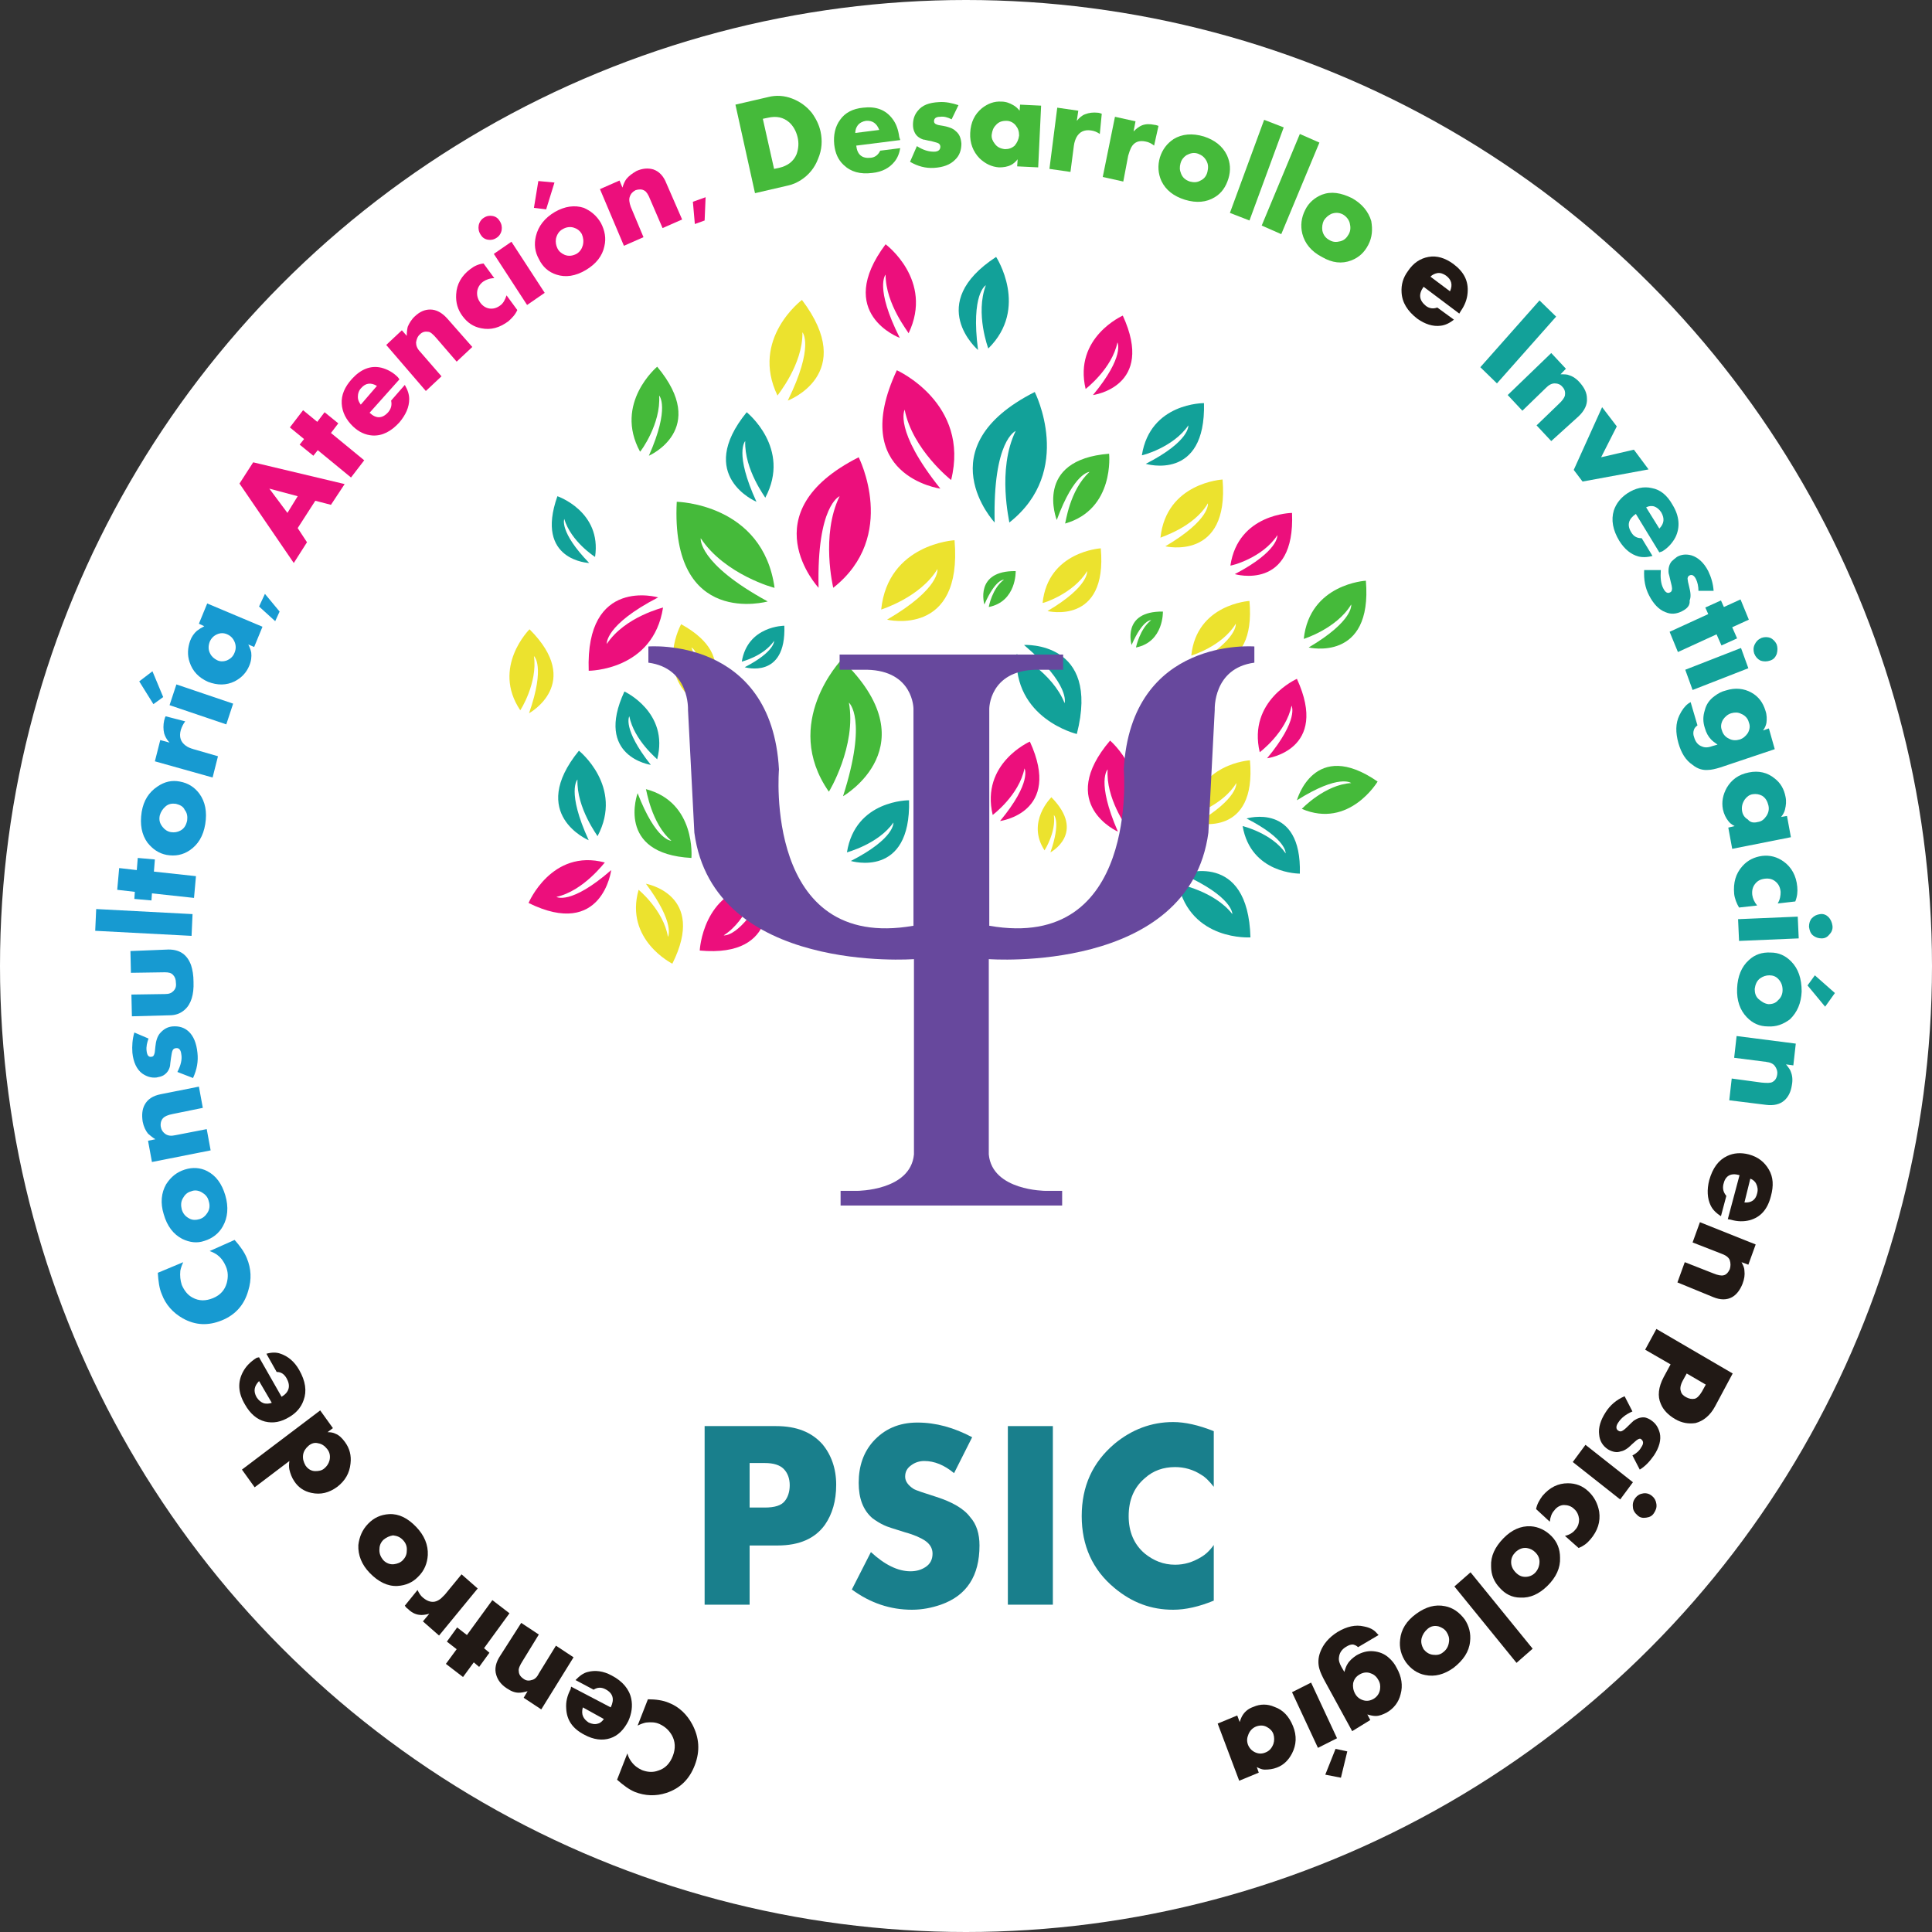 <?xml version="1.0" encoding="UTF-8" standalone="no"?>
<!-- Generator: Adobe Illustrator 23.0.3, SVG Export Plug-In . SVG Version: 6.00 Build 0)  -->

<svg
   xmlns:dc="http://purl.org/dc/elements/1.1/"
   xmlns:cc="http://creativecommons.org/ns#"
   xmlns:rdf="http://www.w3.org/1999/02/22-rdf-syntax-ns#"
   xmlns:svg="http://www.w3.org/2000/svg"
   xmlns="http://www.w3.org/2000/svg"
   xmlns:sodipodi="http://sodipodi.sourceforge.net/DTD/sodipodi-0.dtd"
   xmlns:inkscape="http://www.inkscape.org/namespaces/inkscape"
   version="1.1"
   x="0px"
   y="0px"
   viewBox="0 0 333 333"
   xml:space="preserve"
   id="svg493"
   sodipodi:docname="psic.svg"
   width="333"
   height="333"
   inkscape:version="0.92.4 (5da689c313, 2019-01-14)"><rect x="0" y="0" width="333" height="333" fill="#333333" stroke="none"/><defs
   id="defs497" /><sodipodi:namedview
   pagecolor="#ffffff"
   bordercolor="#666666"
   borderopacity="1"
   objecttolerance="10"
   gridtolerance="10"
   guidetolerance="10"
   inkscape:pageopacity="0"
   inkscape:pageshadow="2"
   inkscape:window-width="1920"
   inkscape:window-height="1017"
   id="namedview495"
   showgrid="false"
   fit-margin-top="0"
   fit-margin-left="0"
   fit-margin-right="0"
   fit-margin-bottom="0"
   inkscape:zoom="1.5424837"
   inkscape:cx="278.78093"
   inkscape:cy="142.65444"
   inkscape:window-x="-8"
   inkscape:window-y="-8"
   inkscape:window-maximized="1"
   inkscape:current-layer="svg493" />
<style
   type="text/css"
   id="style2">
	.st0{fill:#211915;}
	.st1{fill:#179AD1;}
	.st2{fill:#EC0F7C;}
	.st3{fill:#45BA3A;}
	.st4{fill:#12A199;}
	.st5{fill:#197F8C;}
	.st6{fill:url(#SVGID_1_);}
	.st7{fill:#ECE22E;}
	.st8{fill:#67489D;}
</style>
<circle
   id="path135"
   cx="166.5"
   cy="166.5"
   style="stroke-width:0.98;fill:#ffffff"
   r="166.5" /><g
   id="Capa_1"
   transform="matrix(0.843,0,0,0.872,-167.194,-107.794)">
	<g
   id="g134">
		<path
   class="st0"
   d="m 330.8,459.5 c 1.6,0 3.1,0.2 4.3,0.7 2.1,0.8 3.7,2.3 4.8,4.3 1.4,2.6 1.6,5.2 0.5,8 -1.1,2.8 -3,4.6 -5.8,5.5 -2.2,0.7 -4.4,0.6 -6.5,-0.2 -1.2,-0.5 -2.3,-1.3 -3.6,-2.4 l 2.1,-5.2 c 0.2,0.7 0.5,1.2 0.8,1.6 0.6,0.8 1.3,1.3 2.2,1.7 1.1,0.4 2.2,0.5 3.3,0.1 1.4,-0.4 2.4,-1.4 3,-2.9 0.6,-1.5 0.5,-2.9 -0.2,-4.1 -0.6,-1 -1.4,-1.7 -2.5,-2.2 -0.9,-0.4 -1.8,-0.4 -2.8,-0.3 -0.5,0.1 -1.1,0.3 -1.7,0.6 z"
   id="path4"
   inkscape:connector-curvature="0"
   style="fill:#211915" />
		<path
   class="st0"
   d="m 315.1,457 8.1,4.1 c 0.8,-1.6 0.5,-2.8 -1.1,-3.6 -0.8,-0.4 -1.6,-0.4 -2.4,0.1 l -3.7,-1.9 c 0.8,-0.8 1.6,-1.4 2.5,-1.6 1.5,-0.4 3.2,-0.2 4.9,0.7 2.2,1.1 3.6,2.7 4,4.6 0.3,1.4 0.1,2.9 -0.6,4.4 -0.9,1.7 -2.1,2.9 -3.7,3.4 -1.6,0.5 -3.4,0.3 -5.3,-0.7 -2.4,-1.2 -3.6,-2.9 -3.7,-5.2 -0.1,-1.3 0.2,-2.5 0.9,-3.8 z m 2.4,4.1 c -0.4,1.4 0.1,2.3 1.2,3 0.7,0.3 1.3,0.4 1.9,0.2 0.5,-0.1 0.9,-0.5 1.2,-0.9 z"
   id="path6"
   inkscape:connector-curvature="0"
   style="fill:#211915" />
		<path
   class="st0"
   d="m 304.9,444.4 3.6,2.3 -3.3,5.2 c -0.6,0.9 -0.9,1.6 -0.8,2 0,0.6 0.3,1.1 0.9,1.5 0.5,0.4 1.1,0.5 1.7,0.3 0.6,-0.1 1.1,-0.5 1.5,-1.3 l 3.5,-5.5 3.6,2.3 -6.6,10.3 -3.6,-2.3 0.8,-1.3 c -0.7,0.2 -1.3,0.3 -1.8,0.3 -0.8,0 -1.6,-0.3 -2.5,-0.9 -1.1,-0.7 -1.8,-1.6 -2.1,-2.6 -0.4,-1.2 -0.1,-2.5 0.8,-3.8 z"
   id="path8"
   inkscape:connector-curvature="0"
   style="fill:#211915" />
		<path
   class="st0"
   d="m 291.8,445.3 2,1.5 5.2,-6.9 3.5,2.6 -5.2,6.9 1.1,0.9 -2.1,2.8 -1.1,-0.9 -2.2,2.9 -3.5,-2.6 2.2,-2.9 -2,-1.5 z"
   id="path10"
   inkscape:connector-curvature="0"
   style="fill:#211915" />
		<path
   class="st0"
   d="m 283.7,437.9 c 0.3,0.6 0.6,1.1 1.1,1.5 1.1,0.9 2.2,1.1 3.2,0.5 0.4,-0.2 0.8,-0.6 1.3,-1.1 l 3.4,-4 3.3,2.8 -7.9,9.3 -3.3,-2.8 1.3,-1.5 c -0.8,0.2 -1.5,0.3 -2.1,0.2 -0.8,-0.1 -1.6,-0.5 -2.3,-1.2 -0.2,-0.1 -0.4,-0.3 -0.6,-0.6 z"
   id="path12"
   inkscape:connector-curvature="0"
   style="fill:#211915" />
		<path
   class="st0"
   d="m 273.6,424.8 c 1.2,-1.2 2.6,-1.8 4.3,-1.9 2,-0.1 3.8,0.8 5.5,2.5 1.7,1.7 2.5,3.6 2.4,5.6 -0.1,1.6 -0.7,3.1 -2,4.3 -1.1,1.1 -2.5,1.7 -4.2,1.8 -2,0.1 -3.9,-0.8 -5.7,-2.6 -1.6,-1.6 -2.4,-3.5 -2.3,-5.5 0.2,-1.6 0.8,-3 2,-4.2 z m 3.1,3.2 c -0.6,0.6 -0.8,1.2 -0.8,2 0,0.8 0.3,1.4 0.8,2 0.6,0.6 1.4,0.9 2.2,0.8 0.7,-0.1 1.3,-0.3 1.8,-0.8 0.5,-0.5 0.8,-1.1 0.8,-1.8 0.1,-0.9 -0.2,-1.6 -0.8,-2.2 -0.6,-0.6 -1.2,-0.8 -2,-0.9 -0.7,0.1 -1.4,0.4 -2,0.9 z"
   id="path14"
   inkscape:connector-curvature="0"
   style="fill:#211915" />
		<path
   class="st0"
   d="m 263.8,402.4 2.6,3.5 -1.1,0.8 c 0.7,0 1.2,0.1 1.6,0.3 0.8,0.3 1.4,0.9 2,1.7 0.9,1.2 1.3,2.6 1.1,4.2 -0.2,1.9 -1.1,3.4 -2.7,4.6 -1.7,1.2 -3.4,1.6 -5.3,1.2 -1.5,-0.3 -2.7,-1.1 -3.5,-2.3 -0.5,-0.7 -0.8,-1.5 -1,-2.3 -0.1,-0.5 -0.1,-1 0,-1.7 l -7.1,5.2 -2.6,-3.5 z m -2.4,7 c -0.6,0.5 -1,1.1 -1.1,1.8 -0.1,0.8 0.1,1.4 0.5,2.1 0.5,0.7 1.2,1.1 2,1.1 0.7,0 1.3,-0.1 1.8,-0.5 0.5,-0.4 0.9,-0.9 1.1,-1.6 0.2,-0.8 0.1,-1.6 -0.5,-2.3 -0.5,-0.6 -1.1,-1 -1.8,-1.1 -0.7,-0.2 -1.4,0 -2,0.5 z"
   id="path16"
   inkscape:connector-curvature="0"
   style="fill:#211915" />
		<path
   class="st0"
   d="m 251.3,391.9 4.6,7.8 c 1.6,-0.9 1.9,-2.2 1,-3.7 -0.5,-0.8 -1.1,-1.2 -2,-1.2 l -2.1,-3.6 c 1.1,-0.3 2.1,-0.3 2.9,0 1.5,0.5 2.8,1.5 3.8,3.2 1.3,2.2 1.6,4.2 0.9,6 -0.5,1.4 -1.5,2.5 -2.9,3.3 -1.7,1 -3.3,1.3 -5,0.9 -1.6,-0.4 -3,-1.5 -4.1,-3.4 -1.4,-2.3 -1.5,-4.4 -0.4,-6.4 0.6,-1.1 1.5,-2 2.8,-2.8 z m 0,4.7 c -1,1 -1.2,2 -0.5,3.2 0.4,0.6 0.9,1 1.5,1.2 0.5,0.1 1,0.1 1.6,-0.1 z"
   id="path18"
   inkscape:connector-curvature="0"
   style="fill:#211915" />
		<path
   class="st1"
   d="m 246.3,368.7 c 1.1,1.2 2,2.4 2.5,3.6 0.9,2.1 1,4.2 0.3,6.4 -0.8,2.8 -2.6,4.8 -5.4,5.9 -2.8,1.1 -5.4,1 -8,-0.4 -2,-1.1 -3.5,-2.7 -4.3,-4.8 -0.5,-1.1 -0.7,-2.6 -0.8,-4.2 l 5.2,-2.1 c -0.3,0.6 -0.5,1.2 -0.6,1.7 -0.1,1 0,1.9 0.3,2.8 0.5,1.1 1.2,2 2.2,2.5 1.3,0.7 2.7,0.7 4.2,0.1 1.5,-0.6 2.4,-1.6 2.8,-3 0.3,-1.1 0.3,-2.2 -0.2,-3.3 -0.4,-0.9 -0.9,-1.6 -1.7,-2.2 -0.4,-0.3 -1,-0.6 -1.6,-0.8 z"
   id="path20"
   inkscape:connector-curvature="0"
   style="fill:#179ad1" />
		<path
   class="st1"
   d="m 236.1,354.8 c 1.6,-0.5 3.2,-0.4 4.6,0.3 1.8,0.9 3,2.5 3.7,4.8 0.7,2.3 0.5,4.4 -0.5,6.1 -0.8,1.4 -2.1,2.4 -3.8,2.9 -1.5,0.5 -3,0.3 -4.5,-0.4 -1.8,-0.9 -3.1,-2.5 -3.8,-4.9 -0.7,-2.2 -0.5,-4.2 0.5,-5.9 1,-1.5 2.2,-2.4 3.8,-2.9 z m 1.3,4.3 c -0.8,0.2 -1.3,0.7 -1.7,1.4 -0.4,0.7 -0.4,1.4 -0.2,2.2 0.3,0.9 0.8,1.4 1.6,1.8 0.6,0.3 1.3,0.3 2,0.1 0.7,-0.2 1.2,-0.6 1.6,-1.2 0.5,-0.7 0.6,-1.5 0.3,-2.4 -0.2,-0.8 -0.7,-1.3 -1.4,-1.7 -0.7,-0.4 -1.5,-0.5 -2.2,-0.2 z"
   id="path22"
   inkscape:connector-curvature="0"
   style="fill:#179ad1" />
		<path
   class="st1"
   d="m 239,338.4 0.8,4.2 -6.1,1.2 c -1.1,0.2 -1.7,0.5 -2,0.8 -0.4,0.4 -0.6,1 -0.5,1.7 0.1,0.6 0.4,1.1 1,1.5 0.5,0.3 1.1,0.4 2,0.2 l 6.4,-1.2 0.8,4.2 -12,2.3 -0.8,-4.2 1.5,-0.3 c -0.7,-0.4 -1.1,-0.8 -1.5,-1.1 -0.5,-0.6 -0.9,-1.4 -1.1,-2.4 -0.2,-1.3 -0.1,-2.4 0.4,-3.3 0.6,-1.1 1.7,-1.8 3.3,-2.1 z"
   id="path24"
   inkscape:connector-curvature="0"
   style="fill:#179ad1" />
		<path
   class="st1"
   d="m 233.6,326.5 c 1.3,-0.1 2.4,0.2 3.3,1 1,0.9 1.6,2.3 1.8,4.2 0.2,1.7 -0.1,3.3 -0.9,5 l -3.2,-1.2 c 0.7,-1.3 1,-2.5 0.8,-3.5 -0.1,-0.9 -0.5,-1.3 -1.1,-1.2 -0.3,0 -0.6,0.2 -0.7,0.5 -0.1,0.2 -0.2,0.7 -0.3,1.4 -0.1,0.8 -0.2,1.3 -0.2,1.6 -0.2,0.9 -0.7,1.5 -1.4,1.9 -0.4,0.2 -0.8,0.3 -1.4,0.4 -1.1,0.1 -2,-0.2 -2.9,-0.8 -1.1,-0.8 -1.8,-2.2 -2,-4.1 -0.1,-1.3 0,-2.7 0.4,-4 l 2.9,1.2 c -0.3,0.8 -0.5,1.6 -0.4,2.4 0.1,0.9 0.4,1.3 1,1.2 0.3,0 0.5,-0.2 0.6,-0.6 0.1,-0.2 0.1,-0.6 0.2,-1.4 0.1,-1.1 0.4,-2 0.9,-2.6 0.8,-0.9 1.6,-1.3 2.6,-1.4 z"
   id="path26"
   inkscape:connector-curvature="0"
   style="fill:#179ad1" />
		<path
   class="st1"
   d="m 232.8,311.3 c 2.3,0 3.8,1 4.6,3.1 0.3,0.9 0.5,2 0.5,3.3 0.1,2.5 -0.5,4.4 -1.8,5.5 -0.8,0.7 -1.8,1.1 -3.1,1.1 l -7.7,0.2 -0.1,-4.3 6.9,-0.1 c 0.8,0 1.3,-0.2 1.7,-0.6 0.4,-0.4 0.6,-0.9 0.5,-1.6 0,-0.7 -0.2,-1.2 -0.6,-1.6 -0.4,-0.4 -0.9,-0.5 -1.7,-0.5 l -6.9,0.1 -0.1,-4.3 z"
   id="path28"
   inkscape:connector-curvature="0"
   style="fill:#179ad1" />
		<path
   class="st1"
   d="m 237.7,304.3 -0.2,4.3 -19.7,-1 0.2,-4.3 z"
   id="path30"
   inkscape:connector-curvature="0"
   style="fill:#179ad1" />
		<path
   class="st1"
   d="m 230,293.5 -0.2,2.4 8.6,0.9 -0.4,4.3 -8.6,-0.9 -0.1,1.4 -3.5,-0.3 0.1,-1.4 -3.6,-0.4 0.4,-4.3 3.6,0.4 0.2,-2.4 z"
   id="path32"
   inkscape:connector-curvature="0"
   style="fill:#179ad1" />
		<path
   class="st1"
   d="m 235.1,278.1 c 1.7,0.3 3,1.1 4,2.4 1.2,1.6 1.6,3.6 1.2,6 -0.4,2.4 -1.5,4.1 -3.2,5.2 -1.4,0.9 -2.9,1.2 -4.7,0.9 -1.6,-0.3 -2.8,-1.1 -3.9,-2.4 -1.2,-1.6 -1.6,-3.6 -1.2,-6.1 0.4,-2.3 1.5,-3.9 3.2,-5 1.5,-1 3,-1.3 4.6,-1 z m -0.8,4.4 c -0.8,-0.1 -1.5,0 -2.1,0.5 -0.6,0.5 -1,1.1 -1.2,1.8 -0.2,0.9 0,1.6 0.6,2.3 0.4,0.5 1,0.9 1.7,1 0.7,0.1 1.3,0 1.9,-0.3 0.8,-0.4 1.2,-1.1 1.4,-2 0.1,-0.8 0,-1.5 -0.5,-2.1 -0.3,-0.7 -1,-1 -1.8,-1.2 z"
   id="path34"
   inkscape:connector-curvature="0"
   style="fill:#179ad1" />
		<path
   class="st1"
   d="m 236.2,266.2 c -0.4,0.5 -0.7,1.1 -0.9,1.7 -0.4,1.4 0,2.4 1,3.1 0.4,0.3 0.9,0.5 1.6,0.7 l 5,1.4 -1.1,4.2 -11.8,-3.2 1.1,-4.2 1.9,0.5 c -0.6,-0.6 -0.9,-1.2 -1.1,-1.8 -0.2,-0.8 -0.2,-1.7 0,-2.6 0.1,-0.2 0.1,-0.5 0.3,-0.8 z"
   id="path36"
   inkscape:connector-curvature="0"
   style="fill:#179ad1" />
		<path
   class="st1"
   d="m 229.5,256.3 2.2,5.1 -2,1.4 -2.9,-4.5 z m 16.5,6.4 -1.4,4.1 -11.6,-3.8 1.4,-4.1 z"
   id="path38"
   inkscape:connector-curvature="0"
   style="fill:#179ad1" />
		<path
   class="st1"
   d="m 252,247.5 -1.7,4 -1.2,-0.5 c 0.3,0.6 0.5,1.1 0.6,1.6 0.1,0.8 0,1.7 -0.4,2.6 -0.6,1.4 -1.6,2.4 -3,3.1 -1.7,0.8 -3.5,0.8 -5.4,0.1 -1.9,-0.8 -3.2,-2.1 -3.8,-3.9 -0.5,-1.4 -0.4,-2.8 0.1,-4.2 0.3,-0.8 0.8,-1.5 1.4,-2 0.4,-0.3 0.9,-0.6 1.5,-0.9 l -1.1,-0.5 1.7,-4 z m -7.2,1.5 c -0.7,-0.3 -1.4,-0.3 -2.1,0 -0.7,0.3 -1.2,0.8 -1.5,1.5 -0.3,0.8 -0.3,1.6 0.1,2.3 0.3,0.6 0.8,1 1.4,1.3 0.6,0.3 1.3,0.3 1.9,0.1 0.8,-0.3 1.4,-0.8 1.7,-1.6 0.3,-0.7 0.3,-1.4 0,-2.1 -0.3,-0.7 -0.8,-1.2 -1.5,-1.5 z"
   id="path40"
   inkscape:connector-curvature="0"
   style="fill:#179ad1" />
		<path
   class="st1"
   d="m 252.5,241 3,3.5 -0.9,1.9 -3.3,-2.9 z"
   id="path42"
   inkscape:connector-curvature="0"
   style="fill:#179ad1" />
		<path
   class="st2"
   d="m 268.8,219.3 -2.8,4.1 -3.2,-0.8 -3.6,5.4 1.9,2.8 -2.7,4.1 -11.1,-15.7 2.8,-4.2 z m -9.6,2.4 -5.8,-1.5 3.7,4.8 z"
   id="path44"
   inkscape:connector-curvature="0"
   style="fill:#ec0f7c" />
		<path
   class="st2"
   d="m 267.5,207.3 -1.5,1.9 6.8,5.4 -2.7,3.4 -6.8,-5.4 -0.9,1.1 -2.8,-2.2 0.9,-1.1 -2.9,-2.3 2.7,-3.4 2.9,2.3 1.5,-1.9 z"
   id="path46"
   inkscape:connector-curvature="0"
   style="fill:#ec0f7c" />
		<path
   class="st2"
   d="m 280,198.6 -6.1,6.6 c 1.3,1.2 2.6,1.2 3.8,-0.1 0.6,-0.7 0.8,-1.4 0.6,-2.3 l 2.8,-3.1 c 0.6,1 0.9,1.9 0.9,2.8 0,1.6 -0.7,3.1 -2,4.6 -1.7,1.8 -3.5,2.7 -5.5,2.6 -1.5,-0.1 -2.8,-0.7 -4,-1.8 -1.4,-1.3 -2.2,-2.8 -2.3,-4.5 -0.1,-1.7 0.6,-3.3 2.1,-4.9 1.8,-1.9 3.8,-2.7 6,-2.2 1.2,0.3 2.4,0.9 3.4,1.9 z m -4.6,1.3 c -1.2,-0.7 -2.3,-0.6 -3.2,0.4 -0.5,0.5 -0.7,1.1 -0.7,1.8 0,0.5 0.2,1 0.6,1.5 z"
   id="path48"
   inkscape:connector-curvature="0"
   style="fill:#ec0f7c" />
		<path
   class="st2"
   d="m 294.9,192.2 -3.2,2.9 -4.1,-4.6 c -0.7,-0.8 -1.3,-1.3 -1.7,-1.3 -0.6,-0.1 -1.2,0 -1.7,0.5 -0.5,0.4 -0.7,1 -0.8,1.6 0,0.6 0.2,1.2 0.8,1.8 l 4.4,4.9 -3.2,2.9 -8.1,-9.1 3.2,-2.9 1,1.1 c 0,-0.8 0.1,-1.4 0.2,-1.8 0.3,-0.7 0.8,-1.5 1.5,-2.1 1,-0.9 2,-1.3 3.1,-1.3 1.2,0 2.4,0.6 3.5,1.8 z"
   id="path50"
   inkscape:connector-curvature="0"
   style="fill:#ec0f7c" />
		<path
   class="st2"
   d="m 304.1,184.9 c -0.4,0.9 -1.1,1.6 -1.8,2.2 -1.8,1.3 -3.6,1.8 -5.6,1.4 -1.6,-0.3 -2.8,-1.1 -3.8,-2.4 -1,-1.3 -1.4,-2.7 -1.3,-4.3 0.1,-2 1.1,-3.7 2.9,-5 0.8,-0.6 1.7,-1 2.7,-1.1 l 2.2,2.9 c -0.9,0 -1.7,0.3 -2.3,0.7 -0.7,0.5 -1.1,1.2 -1.2,1.9 -0.1,0.8 0.1,1.5 0.6,2.2 0.5,0.7 1.2,1.1 1.9,1.2 0.8,0.1 1.5,-0.1 2.2,-0.6 0.6,-0.4 1,-1.1 1.3,-2 z"
   id="path52"
   inkscape:connector-curvature="0"
   style="fill:#ec0f7c" />
		<path
   class="st2"
   d="m 300.5,167.3 c 0.4,0.6 0.5,1.2 0.4,1.8 -0.1,0.6 -0.5,1.2 -1,1.5 -0.6,0.4 -1.2,0.5 -1.8,0.4 -0.7,-0.1 -1.2,-0.5 -1.5,-1 -0.4,-0.6 -0.5,-1.2 -0.4,-1.8 0.1,-0.6 0.5,-1.2 1,-1.5 0.6,-0.4 1.2,-0.5 1.8,-0.4 0.7,0.1 1.2,0.5 1.5,1 z m 9.2,14.2 -3.6,2.4 -6.8,-10.1 3.6,-2.4 z"
   id="path54"
   inkscape:connector-curvature="0"
   style="fill:#ec0f7c" />
		<path
   class="st2"
   d="m 311.7,159.7 -1.7,5.3 -2.5,-0.3 0.9,-5.3 z m 9.5,8 c 0.8,1.5 1.1,3 0.7,4.6 -0.4,1.9 -1.7,3.5 -3.8,4.7 -2.1,1.2 -4.1,1.5 -6,0.9 -1.6,-0.5 -2.8,-1.5 -3.6,-3.1 -0.8,-1.4 -1,-2.9 -0.6,-4.5 0.5,-2 1.8,-3.6 3.9,-4.8 2,-1.1 4,-1.4 5.9,-0.8 1.4,0.6 2.6,1.5 3.5,3 z m -3.9,2.2 c -0.4,-0.7 -1,-1.1 -1.7,-1.3 -0.7,-0.2 -1.5,-0.1 -2.2,0.3 -0.8,0.4 -1.2,1.1 -1.4,1.9 -0.1,0.7 0,1.3 0.3,1.9 0.3,0.6 0.8,1 1.5,1.3 0.8,0.3 1.6,0.2 2.4,-0.2 0.7,-0.4 1.1,-1 1.3,-1.7 0.2,-0.8 0.1,-1.5 -0.2,-2.2 z"
   id="path56"
   inkscape:connector-curvature="0"
   style="fill:#ec0f7c" />
		<path
   class="st2"
   d="m 337.8,167 -4,1.7 -2.5,-5.6 c -0.4,-1 -0.8,-1.6 -1.2,-1.8 -0.5,-0.3 -1.1,-0.3 -1.8,-0.1 -0.6,0.3 -1,0.7 -1.2,1.3 -0.2,0.5 -0.1,1.2 0.2,2 l 2.6,6 -4,1.7 -4.9,-11.2 4,-1.7 0.6,1.4 c 0.2,-0.7 0.5,-1.3 0.8,-1.7 0.5,-0.6 1.2,-1.1 2.1,-1.6 1.2,-0.5 2.3,-0.6 3.4,-0.3 1.2,0.4 2.1,1.3 2.7,2.8 z"
   id="path58"
   inkscape:connector-curvature="0"
   style="fill:#ec0f7c" />
		<path
   class="st2"
   d="m 342.6,162.6 -0.2,4.6 -2,0.7 -0.4,-4.4 z"
   id="path60"
   inkscape:connector-curvature="0"
   style="fill:#ec0f7c" />
		<path
   class="st3"
   d="m 366.1,149.6 c 0.4,1.8 0.3,3.6 -0.5,5.4 -0.7,1.8 -1.9,3.2 -3.5,4.2 -0.8,0.5 -1.7,0.9 -2.7,1.1 l -6.7,1.5 -4,-17.5 6.7,-1.5 c 1.6,-0.4 3.3,-0.3 4.9,0.3 1.6,0.6 2.9,1.5 4,2.8 0.9,1.2 1.5,2.4 1.8,3.7 z m -4.7,1.1 c -0.3,-1.2 -0.9,-2.2 -1.7,-2.9 -1.2,-1 -2.6,-1.3 -4.4,-0.9 l -1,0.2 2.3,9.9 1,-0.2 c 1.8,-0.4 3,-1.3 3.6,-2.7 0.4,-1.1 0.5,-2.2 0.2,-3.4 z"
   id="path62"
   inkscape:connector-curvature="0"
   style="fill:#45ba3a" />
		<path
   class="st3"
   d="m 382.4,151.3 -9,1.1 c 0.2,1.8 1.2,2.6 3,2.4 0.9,-0.1 1.5,-0.6 1.9,-1.4 l 4.1,-0.5 c -0.2,1.1 -0.6,2 -1.2,2.7 -1,1.2 -2.5,2 -4.5,2.2 -2.5,0.3 -4.4,-0.2 -5.9,-1.6 -1.1,-1 -1.7,-2.3 -1.9,-4 -0.2,-1.9 0.2,-3.6 1.2,-4.9 1,-1.4 2.6,-2.2 4.7,-2.4 2.6,-0.3 4.6,0.4 6,2.2 0.8,1 1.2,2.2 1.4,3.6 z m -4.3,-2 c -0.5,-1.3 -1.4,-1.9 -2.7,-1.8 -0.7,0.1 -1.3,0.4 -1.7,0.9 -0.3,0.4 -0.5,0.9 -0.5,1.5 z"
   id="path64"
   inkscape:connector-curvature="0"
   style="fill:#45ba3a" />
		<path
   class="st3"
   d="m 394.9,152 c 0,1.3 -0.4,2.4 -1.3,3.2 -1,1 -2.5,1.5 -4.3,1.6 -1.7,0.1 -3.3,-0.3 -4.9,-1.2 l 1.4,-3.1 c 1.3,0.8 2.4,1.1 3.5,1.1 0.9,0 1.3,-0.4 1.3,-1 0,-0.3 -0.2,-0.6 -0.5,-0.7 -0.2,-0.1 -0.7,-0.2 -1.4,-0.4 -0.8,-0.1 -1.3,-0.3 -1.6,-0.3 -0.9,-0.3 -1.5,-0.8 -1.8,-1.5 -0.2,-0.4 -0.3,-0.9 -0.3,-1.4 0,-1.1 0.3,-2 1,-2.8 0.9,-1.1 2.3,-1.6 4.3,-1.7 1.4,-0.1 2.7,0.2 4,0.6 l -1.4,2.8 c -0.8,-0.4 -1.6,-0.6 -2.3,-0.5 -0.9,0 -1.3,0.3 -1.3,0.9 0,0.3 0.2,0.5 0.5,0.6 0.2,0.1 0.6,0.2 1.4,0.3 1.1,0.2 2,0.5 2.5,1 0.8,0.6 1.1,1.4 1.2,2.5 z"
   id="path66"
   inkscape:connector-curvature="0"
   style="fill:#45ba3a" />
		<path
   class="st3"
   d="m 410.6,156.7 -4.3,-0.2 0.1,-1.4 c -0.4,0.5 -0.9,0.9 -1.3,1.1 -0.8,0.4 -1.6,0.5 -2.5,0.5 -1.5,-0.1 -2.8,-0.7 -4,-1.8 -1.3,-1.3 -2,-3 -1.9,-5 0.1,-2.1 0.9,-3.7 2.4,-4.9 1.2,-0.9 2.5,-1.4 4,-1.3 0.9,0 1.7,0.3 2.4,0.7 0.4,0.2 0.9,0.6 1.3,1.1 l 0.1,-1.2 4.3,0.2 z m -3.9,-6.3 c 0,-0.8 -0.2,-1.4 -0.7,-2 -0.5,-0.6 -1.2,-0.9 -1.9,-0.9 -0.9,0 -1.6,0.2 -2.2,0.9 -0.5,0.5 -0.7,1.1 -0.8,1.8 -0.1,0.7 0.2,1.3 0.6,1.8 0.5,0.7 1.2,1 2.1,1.1 0.8,0 1.4,-0.2 2,-0.7 0.5,-0.6 0.8,-1.2 0.9,-2 z"
   id="path68"
   inkscape:connector-curvature="0"
   style="fill:#45ba3a" />
		<path
   class="st3"
   d="m 423.2,150.1 c -0.6,-0.4 -1.1,-0.6 -1.8,-0.7 -1.4,-0.2 -2.4,0.3 -3,1.4 -0.2,0.4 -0.4,0.9 -0.5,1.6 l -0.7,5.2 -4.3,-0.6 1.6,-12.1 4.3,0.6 -0.3,2 c 0.5,-0.6 1.1,-1.1 1.7,-1.3 0.8,-0.3 1.6,-0.4 2.6,-0.3 0.2,0 0.5,0.1 0.8,0.2 z"
   id="path70"
   inkscape:connector-curvature="0"
   style="fill:#45ba3a" />
		<path
   class="st3"
   d="m 434.3,152.4 c -0.5,-0.4 -1.1,-0.7 -1.7,-0.8 -1.4,-0.3 -2.4,0.1 -3,1.2 -0.2,0.4 -0.4,0.9 -0.6,1.6 l -1,5.1 -4.2,-0.9 2.5,-11.9 4.2,0.9 -0.4,2 c 0.6,-0.6 1.2,-1 1.7,-1.2 0.8,-0.3 1.6,-0.3 2.6,-0.1 0.2,0 0.5,0.1 0.8,0.2 z"
   id="path72"
   inkscape:connector-curvature="0"
   style="fill:#45ba3a" />
		<path
   class="st3"
   d="m 449.5,158.9 c -0.5,1.6 -1.4,2.9 -2.8,3.7 -1.7,1 -3.7,1.2 -6.1,0.5 -2.3,-0.7 -3.9,-1.9 -4.8,-3.7 -0.7,-1.5 -0.8,-3.1 -0.3,-4.7 0.5,-1.5 1.4,-2.7 2.8,-3.6 1.7,-1 3.8,-1.2 6.2,-0.5 2.2,0.7 3.8,1.9 4.7,3.7 0.7,1.5 0.8,3 0.3,4.6 z m -4.3,-1.3 c 0.2,-0.8 0.2,-1.5 -0.2,-2.2 -0.4,-0.7 -0.9,-1.1 -1.7,-1.4 -0.9,-0.3 -1.6,-0.1 -2.4,0.3 -0.6,0.4 -1,0.9 -1.2,1.6 -0.2,0.7 -0.2,1.3 0.1,2 0.3,0.8 0.9,1.3 1.8,1.6 0.8,0.2 1.5,0.2 2.2,-0.2 0.7,-0.3 1.2,-0.9 1.4,-1.7 z"
   id="path74"
   inkscape:connector-curvature="0"
   style="fill:#45ba3a" />
		<path
   class="st3"
   d="m 453.8,167.2 -4,-1.5 7,-18.4 4,1.5 z"
   id="path76"
   inkscape:connector-curvature="0"
   style="fill:#45ba3a" />
		<path
   class="st3"
   d="m 460.3,169.9 -4,-1.7 7.8,-18.1 4,1.7 z"
   id="path78"
   inkscape:connector-curvature="0"
   style="fill:#45ba3a" />
		<path
   class="st3"
   d="m 478.1,172 c -0.8,1.5 -1.9,2.5 -3.5,3.1 -1.9,0.7 -3.9,0.5 -6,-0.7 -2.2,-1.1 -3.5,-2.7 -4,-4.6 -0.4,-1.6 -0.2,-3.2 0.6,-4.7 0.7,-1.4 1.9,-2.4 3.4,-3 1.9,-0.7 3.9,-0.4 6.2,0.7 2,1.1 3.3,2.6 3.9,4.5 0.3,1.7 0.2,3.2 -0.6,4.7 z m -4,-2.1 c 0.4,-0.7 0.4,-1.4 0.2,-2.2 -0.2,-0.7 -0.7,-1.3 -1.4,-1.7 -0.8,-0.4 -1.6,-0.4 -2.4,-0.1 -0.6,0.3 -1.1,0.7 -1.5,1.3 -0.3,0.6 -0.4,1.3 -0.3,2 0.2,0.9 0.7,1.5 1.5,1.9 0.7,0.4 1.4,0.4 2.2,0.2 0.8,-0.2 1.3,-0.7 1.7,-1.4 z"
   id="path80"
   inkscape:connector-curvature="0"
   style="fill:#45ba3a" />
		<path
   class="st0"
   d="m 496.7,185.6 -7.3,-5.3 c -1.1,1.5 -0.9,2.7 0.5,3.8 0.7,0.5 1.5,0.6 2.3,0.3 l 3.4,2.4 c -0.9,0.7 -1.8,1.1 -2.7,1.2 -1.6,0.2 -3.2,-0.3 -4.8,-1.4 -2,-1.5 -3.1,-3.2 -3.2,-5.2 -0.1,-1.5 0.3,-2.9 1.3,-4.2 1.1,-1.6 2.5,-2.5 4.2,-2.8 1.7,-0.3 3.4,0.2 5.1,1.4 2.2,1.6 3.1,3.4 2.9,5.7 -0.1,1.3 -0.6,2.5 -1.4,3.6 z m -1.9,-4.4 c 0.6,-1.3 0.3,-2.3 -0.8,-3.1 -0.6,-0.4 -1.2,-0.6 -1.8,-0.5 -0.5,0.1 -1,0.3 -1.4,0.7 z"
   id="path82"
   inkscape:connector-curvature="0"
   style="fill:#211915" />
		<path
   class="st4"
   d="m 504.4,199.4 -3.4,-3.2 12.1,-13.2 3.4,3.2 z"
   id="path84"
   inkscape:connector-curvature="0"
   style="fill:#12a199" />
		<path
   class="st4"
   d="m 515.5,210.8 -3,-3.1 4.5,-4.2 c 0.8,-0.7 1.2,-1.3 1.3,-1.7 0.1,-0.6 0,-1.2 -0.5,-1.7 -0.4,-0.5 -1,-0.7 -1.6,-0.7 -0.6,0 -1.2,0.3 -1.8,0.9 l -4.8,4.5 -3,-3.1 8.9,-8.3 3,3.1 -1.1,1.1 c 0.8,0 1.4,0 1.8,0.2 0.7,0.2 1.5,0.7 2.2,1.5 0.9,1 1.4,2 1.4,3.1 0.1,1.2 -0.5,2.4 -1.7,3.5 z"
   id="path86"
   inkscape:connector-curvature="0"
   style="fill:#12a199" />
		<path
   class="st4"
   d="m 535.4,216.4 -13.5,2.4 -1.8,-2.3 5.8,-12.4 3,3.8 -3.2,6.1 6.7,-1.5 z"
   id="path88"
   inkscape:connector-curvature="0"
   style="fill:#12a199" />
		<path
   class="st4"
   d="m 537.6,232.8 -4.8,-7.6 c -1.5,1 -1.9,2.2 -0.9,3.7 0.5,0.8 1.2,1.1 2.1,1.1 l 2.2,3.5 c -1.1,0.3 -2.1,0.3 -2.9,0.1 -1.5,-0.4 -2.8,-1.4 -3.9,-3.1 -1.3,-2.1 -1.7,-4.1 -1.1,-6 0.5,-1.4 1.4,-2.5 2.8,-3.4 1.6,-1 3.3,-1.4 5,-1 1.7,0.3 3.1,1.4 4.2,3.3 1.4,2.2 1.6,4.4 0.6,6.4 -0.6,1.1 -1.5,2.1 -2.7,2.8 z m 0,-4.7 c 1,-1 1.1,-2 0.4,-3.2 -0.4,-0.6 -0.9,-1 -1.5,-1.2 -0.5,-0.1 -1,-0.1 -1.6,0.2 z"
   id="path90"
   inkscape:connector-curvature="0"
   style="fill:#12a199" />
		<path
   class="st4"
   d="m 542.3,244.4 c -1.2,0.6 -2.3,0.7 -3.5,0.2 -1.3,-0.5 -2.4,-1.6 -3.3,-3.3 -0.8,-1.5 -1.1,-3.1 -1,-5 h 3.4 c -0.1,1.5 0,2.7 0.5,3.6 0.4,0.8 0.9,1.1 1.4,0.8 0.3,-0.1 0.4,-0.4 0.4,-0.8 0,-0.2 -0.1,-0.7 -0.3,-1.4 -0.2,-0.8 -0.3,-1.3 -0.4,-1.6 -0.1,-0.9 0.1,-1.7 0.6,-2.3 0.3,-0.3 0.7,-0.6 1.1,-0.9 0.9,-0.5 1.9,-0.6 3,-0.3 1.3,0.4 2.5,1.4 3.4,3.1 0.6,1.2 1,2.5 1.1,3.9 h -3.1 c 0,-0.9 -0.2,-1.7 -0.5,-2.3 -0.4,-0.8 -0.9,-1 -1.4,-0.7 -0.2,0.1 -0.4,0.4 -0.3,0.8 0,0.2 0.1,0.6 0.3,1.4 0.3,1.1 0.4,2 0.1,2.7 0.1,1 -0.5,1.6 -1.5,2.1 z"
   id="path92"
   inkscape:connector-curvature="0"
   style="fill:#12a199" />
		<path
   class="st4"
   d="m 550.3,251.2 -1,-2.2 -7.9,3.5 -1.7,-4 7.9,-3.5 -0.6,-1.3 3.2,-1.4 0.6,1.3 3.4,-1.5 1.7,4 -3.4,1.5 1,2.2 z"
   id="path94"
   inkscape:connector-curvature="0"
   style="fill:#12a199" />
		<path
   class="st4"
   d="m 544.4,260 -1.5,-4 11.4,-4.3 1.5,4 z m 15.8,-5.8 c -0.6,0.2 -1.3,0.2 -1.9,0 -0.6,-0.3 -1,-0.7 -1.3,-1.4 -0.2,-0.6 -0.2,-1.2 0.1,-1.8 0.3,-0.6 0.7,-1 1.4,-1.3 0.6,-0.2 1.2,-0.2 1.8,0 0.6,0.3 1,0.7 1.3,1.3 0.2,0.6 0.2,1.2 0,1.9 -0.3,0.7 -0.7,1.1 -1.4,1.3 z"
   id="path96"
   inkscape:connector-curvature="0"
   style="fill:#12a199" />
		<path
   class="st4"
   d="m 550.1,275.3 c -1,0.3 -1.9,0.5 -2.5,0.5 -1.1,0.1 -2.2,-0.2 -3.2,-1 -1.4,-0.9 -2.3,-2.3 -2.9,-4.3 -0.6,-2.1 -0.6,-3.9 0.2,-5.5 0.5,-1 1.1,-1.8 1.8,-2.3 0.1,-0.1 0.2,-0.1 0.5,-0.3 l 1.4,4.6 c -0.3,0.2 -0.6,0.5 -0.7,0.8 -0.2,0.5 -0.2,1 0,1.5 0.3,1 0.8,1.6 1.7,1.9 0.5,0.2 1.2,0.2 2,-0.1 l 1.1,-0.3 c -0.6,-0.4 -1,-0.7 -1.3,-1 -0.6,-0.6 -1,-1.3 -1.3,-2.3 -0.4,-1.2 -0.4,-2.3 0,-3.5 0.3,-1.2 1,-2.1 2,-2.8 0.7,-0.5 1.4,-0.9 2.3,-1.1 1.9,-0.6 3.7,-0.4 5.2,0.4 1.5,0.8 2.4,2 2.9,3.6 0.3,0.8 0.3,1.7 0.2,2.4 -0.1,0.5 -0.3,1 -0.7,1.5 l 1.2,-0.4 1.2,4.1 z m 3.9,-5.5 c 0.7,-0.2 1.3,-0.7 1.7,-1.3 0.4,-0.7 0.5,-1.4 0.2,-2.1 -0.2,-0.8 -0.8,-1.4 -1.6,-1.7 -0.6,-0.3 -1.3,-0.3 -2,-0.1 -0.7,0.2 -1.3,0.7 -1.7,1.3 -0.4,0.7 -0.5,1.4 -0.2,2.1 0.2,0.7 0.7,1.3 1.4,1.6 0.7,0.4 1.5,0.4 2.2,0.2 z"
   id="path98"
   inkscape:connector-curvature="0"
   style="fill:#12a199" />
		<path
   class="st4"
   d="m 552.5,291.4 -0.8,-4.2 1.3,-0.3 c -0.6,-0.3 -1,-0.6 -1.3,-1 -0.5,-0.6 -0.9,-1.4 -1.1,-2.3 -0.3,-1.5 0,-2.9 0.8,-4.3 1,-1.6 2.4,-2.6 4.5,-3 2,-0.4 3.8,0 5.3,1.2 1.2,0.9 1.9,2.1 2.2,3.6 0.2,0.9 0.1,1.7 -0.1,2.5 -0.1,0.5 -0.4,1 -0.8,1.5 l 1.2,-0.2 0.8,4.2 z m 5.2,-5.3 c 0.8,-0.1 1.3,-0.5 1.8,-1.2 0.4,-0.6 0.6,-1.3 0.4,-2.1 -0.2,-0.8 -0.6,-1.5 -1.3,-1.9 -0.6,-0.3 -1.2,-0.4 -1.9,-0.3 -0.7,0.1 -1.2,0.5 -1.6,1 -0.5,0.7 -0.7,1.4 -0.6,2.2 0.1,0.8 0.5,1.4 1.2,1.8 0.5,0.6 1.2,0.7 2,0.5 z"
   id="path100"
   inkscape:connector-curvature="0"
   style="fill:#12a199" />
		<path
   class="st4"
   d="m 553.9,303 c -0.5,-0.8 -0.9,-1.8 -1,-2.7 -0.2,-2.2 0.3,-4 1.7,-5.5 1.1,-1.2 2.5,-1.8 4,-2 1.6,-0.2 3.1,0.2 4.4,1.1 1.6,1.1 2.6,2.8 2.8,5 0.1,1 0,1.9 -0.4,2.9 l -3.6,0.4 c 0.5,-0.8 0.6,-1.6 0.6,-2.3 -0.1,-0.9 -0.4,-1.5 -1,-2 -0.6,-0.5 -1.3,-0.7 -2.2,-0.6 -0.9,0.1 -1.5,0.4 -2,1 -0.5,0.6 -0.7,1.3 -0.6,2.2 0.1,0.7 0.4,1.4 1,2.1 z"
   id="path102"
   inkscape:connector-curvature="0"
   style="fill:#12a199" />
		<path
   class="st4"
   d="m 553.9,309.6 -0.2,-4.3 12.2,-0.5 0.2,4.3 z m 16.9,-0.5 c -0.7,0 -1.3,-0.2 -1.8,-0.6 -0.5,-0.4 -0.7,-1 -0.8,-1.7 0,-0.7 0.2,-1.3 0.6,-1.7 0.5,-0.5 1,-0.7 1.7,-0.8 0.7,-0.1 1.3,0.2 1.7,0.6 0.4,0.4 0.7,1 0.8,1.7 0.1,0.7 -0.2,1.3 -0.6,1.7 -0.4,0.5 -0.9,0.8 -1.6,0.8 z"
   id="path104"
   inkscape:connector-curvature="0"
   style="fill:#12a199" />
		<path
   class="st4"
   d="m 559.8,326.5 c -1.7,0 -3.1,-0.6 -4.3,-1.8 -1.4,-1.4 -2.1,-3.3 -2,-5.7 0.1,-2.4 0.9,-4.3 2.4,-5.6 1.2,-1.1 2.7,-1.6 4.5,-1.5 1.6,0 3,0.6 4.2,1.8 1.4,1.4 2.1,3.3 2.1,5.9 -0.1,2.3 -0.9,4.1 -2.4,5.5 -1.4,1 -2.8,1.5 -4.5,1.4 z m 0.1,-4.4 c 0.8,0 1.5,-0.2 2,-0.8 0.6,-0.5 0.9,-1.2 0.9,-2 0,-0.9 -0.3,-1.6 -0.9,-2.2 -0.5,-0.5 -1.1,-0.7 -1.8,-0.7 -0.7,0 -1.3,0.2 -1.9,0.6 -0.7,0.5 -1,1.3 -1.1,2.1 0,0.8 0.2,1.5 0.8,2 0.6,0.5 1.2,0.9 2,1 z m 11.6,0.5 -3.6,-4.2 1.5,-2 4.1,3.5 z"
   id="path106"
   inkscape:connector-curvature="0"
   style="fill:#12a199" />
		<path
   class="st4"
   d="m 551.9,341.1 0.5,-4.3 6.1,0.8 c 1.1,0.1 1.8,0.1 2.2,-0.1 0.6,-0.3 0.9,-0.8 1,-1.5 0.1,-0.6 -0.1,-1.2 -0.5,-1.7 -0.3,-0.4 -0.9,-0.7 -1.8,-0.8 l -6.5,-0.8 0.5,-4.3 12.1,1.5 -0.5,4.3 -1.5,-0.2 c 0.5,0.6 0.9,1.1 1,1.5 0.3,0.7 0.4,1.6 0.2,2.6 -0.2,1.3 -0.7,2.3 -1.5,3 -0.9,0.8 -2.2,1.1 -3.8,0.9 z"
   id="path108"
   inkscape:connector-curvature="0"
   style="fill:#12a199" />
		<path
   class="st0"
   d="m 551.6,364.6 2.4,-8.7 c -1.8,-0.5 -2.9,0.1 -3.3,1.8 -0.2,0.9 0,1.6 0.6,2.3 l -1.1,4 c -1,-0.6 -1.7,-1.3 -2.1,-2.1 -0.7,-1.4 -0.8,-3.1 -0.3,-5 0.7,-2.4 1.9,-4 3.7,-4.8 1.3,-0.6 2.8,-0.7 4.4,-0.3 1.9,0.5 3.2,1.5 4.1,3 0.9,1.5 1,3.2 0.4,5.3 -0.7,2.6 -2.1,4.1 -4.3,4.7 -1.2,0.3 -2.5,0.3 -3.9,-0.1 z m 3.4,-3.3 c 1.4,0.1 2.3,-0.5 2.6,-1.8 0.2,-0.7 0.1,-1.3 -0.2,-1.9 -0.2,-0.4 -0.6,-0.8 -1.2,-1 z"
   id="path110"
   inkscape:connector-curvature="0"
   style="fill:#211915" />
		<path
   class="st0"
   d="m 541.3,377.1 1.5,-4 5.8,2.2 c 1,0.4 1.7,0.5 2.1,0.4 0.6,-0.1 1,-0.6 1.3,-1.2 0.2,-0.6 0.2,-1.2 0,-1.8 -0.2,-0.5 -0.7,-0.9 -1.5,-1.2 l -6.1,-2.3 1.5,-4 11.4,4.4 -1.5,4 -1.4,-0.5 c 0.4,0.7 0.6,1.2 0.6,1.7 0.1,0.8 0,1.6 -0.4,2.6 -0.5,1.2 -1.2,2.1 -2.1,2.6 -1.1,0.6 -2.4,0.6 -3.9,0 z"
   id="path112"
   inkscape:connector-curvature="0"
   style="fill:#211915" />
		<path
   class="st0"
   d="m 540.8,404.1 c -1.4,-0.8 -2.4,-1.8 -2.9,-3 -0.7,-1.5 -0.5,-3.3 0.6,-5.3 l 1.4,-2.5 -5.2,-2.9 2.3,-4.1 15.6,8.8 -3.6,6.5 c -1,1.8 -2.4,2.9 -4,3.3 -1.4,0.2 -2.8,0 -4.2,-0.8 z m 2.3,-4.3 c 0.6,0.3 1.1,0.4 1.7,0.3 0.5,-0.1 1,-0.6 1.5,-1.4 l 0.8,-1.4 -3.9,-2.2 -0.8,1.4 c -0.5,0.9 -0.6,1.6 -0.4,2.1 0.1,0.5 0.5,0.9 1.1,1.2 z"
   id="path114"
   inkscape:connector-curvature="0"
   style="fill:#211915" />
		<path
   class="st0"
   d="m 527.1,410.1 c -1.1,-0.7 -1.7,-1.7 -1.8,-2.9 -0.2,-1.4 0.3,-2.9 1.3,-4.4 0.9,-1.4 2.2,-2.5 3.9,-3.2 l 1.6,3 c -1.4,0.6 -2.3,1.3 -2.9,2.2 -0.5,0.7 -0.5,1.3 0,1.6 0.3,0.2 0.6,0.2 0.9,0 0.2,-0.1 0.6,-0.4 1.1,-0.9 0.6,-0.6 1,-0.9 1.2,-1.1 0.8,-0.5 1.5,-0.7 2.3,-0.6 0.4,0.1 0.9,0.3 1.3,0.6 0.9,0.6 1.4,1.4 1.7,2.5 0.3,1.3 -0.1,2.8 -1.2,4.4 -0.8,1.1 -1.7,2.1 -2.9,2.8 l -1.5,-2.8 c 0.8,-0.4 1.4,-0.9 1.8,-1.6 0.5,-0.7 0.5,-1.2 0,-1.6 -0.2,-0.2 -0.5,-0.1 -0.8,0.1 -0.2,0.1 -0.5,0.4 -1.1,0.9 -0.8,0.8 -1.6,1.3 -2.3,1.4 -0.8,0.3 -1.7,0.1 -2.6,-0.4 z"
   id="path116"
   inkscape:connector-curvature="0"
   style="fill:#211915" />
		<path
   class="st0"
   d="m 519.9,412.6 2.6,-3.4 9.7,7.4 -2.6,3.4 z m 13.2,10.5 c -0.5,-0.4 -0.9,-1 -0.9,-1.6 -0.1,-0.7 0.1,-1.3 0.5,-1.8 0.4,-0.5 0.9,-0.8 1.6,-0.9 0.7,-0.1 1.3,0.1 1.8,0.5 0.5,0.4 0.8,0.9 0.9,1.6 0.1,0.7 -0.1,1.2 -0.5,1.8 -0.4,0.6 -0.9,0.8 -1.6,0.9 -0.7,0.1 -1.3,0 -1.8,-0.5 z"
   id="path118"
   inkscape:connector-curvature="0"
   style="fill:#211915" />
		<path
   class="st0"
   d="m 512.4,421.9 c 0.2,-1 0.7,-1.8 1.3,-2.6 1.5,-1.7 3.2,-2.5 5.2,-2.5 1.6,0 3,0.5 4.2,1.6 1.2,1.1 1.9,2.4 2.2,4 0.3,2 -0.3,3.8 -1.8,5.5 -0.7,0.8 -1.4,1.3 -2.4,1.7 l -2.8,-2.4 c 0.9,-0.2 1.6,-0.6 2.1,-1.2 0.6,-0.6 0.8,-1.4 0.8,-2.1 -0.1,-0.8 -0.4,-1.5 -1,-2 -0.6,-0.6 -1.4,-0.8 -2.1,-0.8 -0.7,0 -1.5,0.4 -2,1.1 -0.5,0.5 -0.8,1.3 -0.9,2.2 z"
   id="path120"
   inkscape:connector-curvature="0"
   style="fill:#211915" />
		<path
   class="st0"
   d="m 505,437.5 c -1.2,-1.2 -1.8,-2.6 -1.8,-4.3 -0.1,-2 0.8,-3.8 2.5,-5.5 1.7,-1.7 3.6,-2.5 5.6,-2.4 1.6,0.1 3.1,0.8 4.3,2 1.1,1.1 1.7,2.5 1.7,4.2 0.1,2 -0.8,3.9 -2.6,5.6 -1.7,1.6 -3.5,2.4 -5.5,2.3 -1.7,0 -3.1,-0.7 -4.2,-1.9 z m 3.2,-3.1 c 0.6,0.6 1.2,0.9 2,0.9 0.8,0 1.5,-0.3 2,-0.8 0.6,-0.6 0.9,-1.4 0.9,-2.2 0,-0.7 -0.3,-1.3 -0.8,-1.8 -0.5,-0.5 -1.1,-0.8 -1.8,-0.9 -0.9,-0.1 -1.6,0.2 -2.3,0.8 -0.6,0.6 -0.9,1.2 -0.9,2 0,0.7 0.3,1.4 0.9,2 z"
   id="path122"
   inkscape:connector-curvature="0"
   style="fill:#211915" />
		<path
   class="st0"
   d="m 495.7,437.2 3.3,-2.8 12.7,15.1 -3.3,2.8 z"
   id="path124"
   inkscape:connector-curvature="0"
   style="fill:#211915" />
		<path
   class="st0"
   d="m 485.8,452.2 c -1,-1.4 -1.4,-2.9 -1.2,-4.5 0.2,-2 1.3,-3.7 3.3,-5.1 2,-1.4 3.9,-1.9 5.9,-1.5 1.6,0.3 2.9,1.2 4,2.6 0.9,1.3 1.3,2.8 1.1,4.4 -0.2,2 -1.4,3.7 -3.4,5.2 -1.9,1.3 -3.8,1.8 -5.8,1.4 -1.6,-0.3 -2.9,-1.2 -3.9,-2.5 z m 3.6,-2.6 c 0.5,0.6 1.1,1 1.9,1.1 0.8,0.1 1.5,0 2.1,-0.5 0.7,-0.5 1.1,-1.2 1.2,-2.1 0.1,-0.7 -0.1,-1.3 -0.5,-1.9 -0.4,-0.6 -1,-0.9 -1.6,-1.1 -0.8,-0.2 -1.6,-0.1 -2.3,0.5 -0.6,0.5 -1,1.1 -1.2,1.8 -0.2,0.8 0,1.5 0.4,2.2 z"
   id="path126"
   inkscape:connector-curvature="0"
   style="fill:#211915" />
		<path
   class="st0"
   d="m 469.2,455.9 c -0.5,-0.9 -0.9,-1.7 -1.1,-2.4 -0.3,-1 -0.3,-2.2 0.2,-3.4 0.6,-1.5 1.7,-2.8 3.5,-3.9 1.9,-1.1 3.7,-1.5 5.4,-1.1 1.1,0.2 2,0.6 2.6,1.3 0.1,0.1 0.2,0.2 0.4,0.4 l -4.2,2.4 c -0.3,-0.3 -0.6,-0.4 -0.9,-0.5 -0.5,-0.1 -1,0.1 -1.5,0.4 -0.9,0.5 -1.4,1.2 -1.5,2.1 -0.1,0.6 0.1,1.2 0.5,1.9 l 0.6,1 c 0.2,-0.7 0.4,-1.2 0.6,-1.5 0.4,-0.7 1.1,-1.3 1.9,-1.8 1.1,-0.6 2.2,-0.9 3.4,-0.8 1.2,0.1 2.3,0.5 3.2,1.3 0.6,0.5 1.2,1.2 1.6,2 1,1.7 1.3,3.5 0.8,5.2 -0.4,1.6 -1.4,2.8 -2.8,3.6 -0.8,0.4 -1.5,0.7 -2.3,0.7 -0.5,0 -1,-0.1 -1.7,-0.3 l 0.6,1.1 -3.7,2.2 z m 6.2,2.5 c 0.4,0.7 1,1.1 1.7,1.3 0.7,0.2 1.4,0.1 2.1,-0.3 0.7,-0.4 1.2,-1.1 1.3,-1.9 0.1,-0.7 0,-1.3 -0.4,-1.9 -0.4,-0.7 -1,-1.1 -1.7,-1.3 -0.7,-0.2 -1.4,-0.1 -2.1,0.3 -0.7,0.4 -1.1,0.9 -1.3,1.7 -0.1,0.7 0,1.4 0.4,2.1 z"
   id="path128"
   inkscape:connector-curvature="0"
   style="fill:#211915" />
		<path
   class="st0"
   d="m 462.5,458.1 3.9,-1.9 5.3,11 -3.9,1.9 z m 6.8,16.3 2.1,-5.1 2.4,0.5 -1.3,5.2 z"
   id="path130"
   inkscape:connector-curvature="0"
   style="fill:#211915" />
		<path
   class="st0"
   d="m 447.3,464.3 4,-1.6 0.5,1.3 c 0.2,-0.6 0.4,-1.1 0.7,-1.5 0.5,-0.7 1.2,-1.2 2.1,-1.5 1.4,-0.6 2.9,-0.6 4.3,0 1.8,0.6 3,1.9 3.8,3.8 0.8,1.9 0.7,3.7 -0.2,5.4 -0.7,1.3 -1.7,2.3 -3.1,2.8 -0.8,0.3 -1.6,0.4 -2.5,0.4 -0.5,0 -1,-0.2 -1.6,-0.5 l 0.4,1.1 -4,1.6 z m 6.2,4.2 c 0.3,0.7 0.8,1.2 1.5,1.5 0.7,0.3 1.4,0.3 2.1,0 0.8,-0.3 1.3,-0.9 1.6,-1.7 0.2,-0.6 0.2,-1.3 0,-1.9 -0.2,-0.6 -0.7,-1.1 -1.3,-1.4 -0.7,-0.4 -1.5,-0.4 -2.3,-0.1 -0.7,0.3 -1.2,0.8 -1.5,1.5 -0.3,0.7 -0.4,1.3 -0.1,2.1 z"
   id="path132"
   inkscape:connector-curvature="0"
   style="fill:#211915" />
	</g>
	<g
   id="g146">
		<g
   id="g144">
			<path
   class="st5"
   d="m 369.3,417.1 c 0,3.2 -0.8,5.8 -2.3,7.9 -2,2.7 -5.2,4.1 -9.7,4.1 h -5.7 v 11.7 h -9.2 V 405.5 H 357 c 4.2,0 7.3,1.2 9.5,3.6 1.8,2.1 2.8,4.8 2.8,8 z m -9.5,0.1 c 0,-1.3 -0.4,-2.4 -1.2,-3.2 -0.8,-0.8 -2.1,-1.2 -3.9,-1.2 h -3.1 v 8.8 h 3.1 c 2,0 3.4,-0.4 4.1,-1.3 0.6,-0.7 1,-1.8 1,-3.1 z"
   id="path136"
   inkscape:connector-curvature="0"
   style="fill:#197f8c" />
			<path
   class="st5"
   d="m 398.6,429.1 c 0,6 -2.6,9.9 -7.9,11.7 -1.8,0.6 -3.8,1 -5.9,1 -4.4,0 -8.5,-1.3 -12.3,-4 l 3.9,-7.4 c 2.8,2.5 5.5,3.8 8.1,3.8 1.2,0 2.2,-0.3 3,-0.8 1,-0.6 1.5,-1.5 1.5,-2.7 0,-1 -0.5,-1.9 -1.6,-2.6 -0.8,-0.5 -2.1,-1.1 -4,-1.6 -2.3,-0.7 -3.7,-1.1 -4.3,-1.4 -0.9,-0.4 -1.7,-0.9 -2.4,-1.4 -1.9,-1.6 -2.8,-3.9 -2.8,-7 0,-3.3 1,-6 2.9,-8.1 2.3,-2.5 5.3,-3.8 9.1,-3.8 3.8,0 7.5,1 11.2,2.9 l -3.7,7.1 c -2,-1.6 -4,-2.4 -6.1,-2.4 -1,0 -1.9,0.3 -2.6,0.8 -0.9,0.6 -1.3,1.3 -1.3,2.3 0,0.9 0.6,1.7 1.7,2.4 0.5,0.3 2.1,0.8 4.7,1.6 3.2,1 5.6,2.3 6.9,4 1.3,1.4 1.9,3.3 1.9,5.6 z"
   id="path138"
   inkscape:connector-curvature="0"
   style="fill:#197f8c" />
			<path
   class="st5"
   d="m 413.6,440.8 h -9.2 v -35.3 h 9.2 z"
   id="path140"
   inkscape:connector-curvature="0"
   style="fill:#197f8c" />
			<path
   class="st5"
   d="m 446.5,440 c -3,1.2 -5.8,1.8 -8.3,1.8 -4.5,0 -8.4,-1.4 -12,-4.3 -4.5,-3.6 -6.7,-8.4 -6.7,-14.2 0,-5.9 2.2,-10.6 6.7,-14.3 3.5,-2.8 7.5,-4.3 12,-4.3 2.4,0 5.2,0.6 8.3,1.8 v 11 c -0.9,-1.1 -1.7,-1.9 -2.6,-2.4 -1.6,-1 -3.4,-1.5 -5.3,-1.5 -2.4,0 -4.5,0.7 -6.2,2.2 -2.2,1.8 -3.3,4.3 -3.3,7.5 0,3.1 1.1,5.6 3.3,7.4 1.8,1.4 3.8,2.2 6.2,2.2 1.9,0 3.6,-0.5 5.3,-1.5 0.9,-0.5 1.8,-1.3 2.6,-2.4 z"
   id="path142"
   inkscape:connector-curvature="0"
   style="fill:#197f8c" />
		</g>
	</g>
	<g
   id="g167">
		<linearGradient
   id="SVGID_1_"
   gradientUnits="userSpaceOnUse"
   x1="399.798"
   y1="359.248"
   x2="399.798"
   y2="399.345"
   gradientTransform="translate(52.604,-18.337)">
			<stop
   offset="5.586592e-03"
   style="stop-color:#6B5893"
   id="stop148" />
			<stop
   offset="2.574582e-02"
   style="stop-color:#79659C;stop-opacity:0.979"
   id="stop150" />
			<stop
   offset="6.702849e-02"
   style="stop-color:#917AAB;stop-opacity:0.936"
   id="stop152" />
			<stop
   offset="0.115"
   style="stop-color:#A38AB7;stop-opacity:0.887"
   id="stop154" />
			<stop
   offset="0.171"
   style="stop-color:#B095BF;stop-opacity:0.828"
   id="stop156" />
			<stop
   offset="0.246"
   style="stop-color:#B79CC4;stop-opacity:0.75"
   id="stop158" />
			<stop
   offset="0.411"
   style="stop-color:#B99EC5;stop-opacity:0.578"
   id="stop160" />
			<stop
   offset="1"
   style="stop-color:#FFFFFF;stop-opacity:0"
   id="stop162" />
		</linearGradient>
		
	</g>
	<g
   id="g257">
		<path
   class="st2"
   d="m 370,221.7 c 0,0 -4.7,1.8 -4.3,18.1 0,0 -14.3,-14.8 8.2,-25.8 0,0 8.2,15.6 -5.2,25.8 0,0 -2.6,-10.4 1.3,-18.1 z"
   id="path169"
   inkscape:connector-curvature="0"
   style="fill:#ec0f7c" />
		<path
   class="st2"
   d="m 383.3,204.6 c 0,0 -2.3,4 7.3,15.6 0,0 -19,-2.5 -8.9,-23.4 0,0 15,6.5 11.1,21.7 0,0 -7.9,-6 -9.5,-13.9 z"
   id="path171"
   inkscape:connector-curvature="0"
   style="fill:#ec0f7c" />
		<path
   class="st2"
   d="m 379.4,177.9 c 0,0 -2.3,2.5 2.9,12.5 0,0 -13.5,-4.8 -2.9,-18.5 0,0 9.9,7.1 4.7,17.6 0.1,-0.1 -4.7,-5.7 -4.7,-11.6 z"
   id="path173"
   inkscape:connector-curvature="0"
   style="fill:#ec0f7c" />
		<path
   class="st2"
   d="m 426.8,191.3 c 0,0 1.6,2.7 -5,10.4 0,0 12.8,-1.6 6.1,-15.7 0,0 -10.1,4.3 -7.6,14.5 0,0 5.4,-4 6.5,-9.2 z"
   id="path175"
   inkscape:connector-curvature="0"
   style="fill:#ec0f7c" />
		<path
   class="st2"
   d="m 459.5,229.4 c 0,0 0.4,3.1 -8.7,7.7 0,0 12.4,3.5 11.7,-12.1 0,0 -11,0.1 -12.6,10.4 0.1,0.1 6.6,-1.5 9.6,-6 z"
   id="path177"
   inkscape:connector-curvature="0"
   style="fill:#ec0f7c" />
		<path
   class="st2"
   d="m 462.4,263.1 c 0,0 1.6,2.7 -5,10.4 0,0 12.8,-1.6 6.1,-15.7 0,0 -10.1,4.3 -7.6,14.5 0,0 5.4,-3.9 6.5,-9.2 z"
   id="path179"
   inkscape:connector-curvature="0"
   style="fill:#ec0f7c" />
		<path
   class="st2"
   d="m 322.4,250.9 c 0,0 -0.5,-3.7 10.5,-9.2 0,0 -14.9,-4.2 -14.2,14.5 0,0 13.2,0 15.2,-12.5 0.1,0 -7.8,1.8 -11.5,7.2 z"
   id="path181"
   inkscape:connector-curvature="0"
   style="fill:#ec0f7c" />
		<path
   class="st2"
   d="m 407.8,275.5 c 0,0 1.6,2.7 -5,10.4 0,0 12.8,-1.6 6.1,-15.7 0,0 -10.1,4.3 -7.6,14.5 0,0 5.4,-3.9 6.5,-9.2 z"
   id="path183"
   inkscape:connector-curvature="0"
   style="fill:#ec0f7c" />
		<path
   class="st2"
   d="m 312.1,300.9 c 0,0 2.9,1.7 11.2,-5.3 0,0 -1.8,13.7 -16.9,6.5 0,0 4.7,-10.8 15.6,-8 0,-0.1 -4.3,5.6 -9.9,6.8 z"
   id="path185"
   inkscape:connector-curvature="0"
   style="fill:#ec0f7c" />
		<path
   class="st2"
   d="m 346.3,308.5 c 0,0 3.3,0.6 8.7,-8.9 0,0 3.1,13.4 -13.6,11.9 0,0 0.6,-11.8 11.9,-13 -0.1,0.1 -2.1,7 -7,10 z"
   id="path187"
   inkscape:connector-curvature="0"
   style="fill:#ec0f7c" />
		<path
   class="st2"
   d="m 424.8,275.7 c 0,0 -2.4,2.3 2.1,12.3 0,0 -12.7,-5.4 -1.6,-18 0,0 9.1,7.5 3.5,17.2 -0.1,-0.1 -4.4,-5.8 -4,-11.5 z"
   id="path189"
   inkscape:connector-curvature="0"
   style="fill:#ec0f7c" />
		<path
   class="st4"
   d="m 406,208.8 c 0,0 -4.7,1.8 -4.3,18.1 0,0 -14.3,-14.8 8.2,-25.8 0,0 8.2,15.6 -5.2,25.8 0.1,0 -2.6,-10.4 1.3,-18.1 z"
   id="path191"
   inkscape:connector-curvature="0"
   style="fill:#12a199" />
		<path
   class="st4"
   d="m 441.3,207.7 c 0,0 0.4,3.1 -8.7,7.6 0,0 12.3,3.6 11.9,-12 0,0 -11,-0.1 -12.7,10.3 -0.1,0.1 6.4,-1.5 9.5,-5.9 z"
   id="path193"
   inkscape:connector-curvature="0"
   style="fill:#12a199" />
		<path
   class="st4"
   d="m 399.9,180 c 0,0 -3.1,1.6 -1.6,12.8 0,0 -11,-9.1 3.7,-18.4 0,0 6.8,10.1 -1.6,18.1 0,0 -2.7,-6.9 -0.5,-12.5 z"
   id="path195"
   inkscape:connector-curvature="0"
   style="fill:#12a199" />
		<path
   class="st4"
   d="m 381,286.2 c 0,0 0.4,3.1 -8.7,7.6 0,0 12.3,3.6 11.9,-12 0,0 -11,-0.1 -12.7,10.3 -0.1,0 6.4,-1.6 9.5,-5.9 z"
   id="path197"
   inkscape:connector-curvature="0"
   style="fill:#12a199" />
		<path
   class="st4"
   d="m 316.4,277.7 c 0,0 -2.3,2.3 2.3,12 0,0 -12.6,-5.1 -2,-17.7 0,0 9.2,7.1 3.8,16.9 0.1,0 -4.3,-5.5 -4.1,-11.2 z"
   id="path199"
   inkscape:connector-curvature="0"
   style="fill:#12a199" />
		<path
   class="st4"
   d="m 350.7,210.8 c 0,0 -2.3,2.3 2.3,12 0,0 -12.6,-5.1 -2,-17.7 0,0 9.2,7.1 3.8,16.9 0.1,0 -4.3,-5.5 -4.1,-11.2 z"
   id="path201"
   inkscape:connector-curvature="0"
   style="fill:#12a199" />
		<path
   class="st4"
   d="m 327,265.2 c 0,0 -1.5,2.4 4.4,9.6 0,0 -11.6,-1.6 -5.4,-14.5 0,0 9.2,4.1 6.7,13.4 0.1,0 -4.7,-3.7 -5.7,-8.5 z"
   id="path203"
   inkscape:connector-curvature="0"
   style="fill:#12a199" />
		<path
   class="st4"
   d="m 313.7,226.2 c 0,0 -1.1,2.5 5.1,8.7 0,0 -11.2,-0.4 -6.5,-13.2 0,0 9.1,3 7.7,12 0,0 -4.9,-3 -6.3,-7.5 z"
   id="path205"
   inkscape:connector-curvature="0"
   style="fill:#12a199" />
		<path
   class="st4"
   d="m 461.2,292.3 c 0,0 0.3,-2.8 -8,-6.9 0,0 11.3,-3.3 10.9,10.9 0,0 -10,0.1 -11.7,-9.4 0,0 6,1.4 8.8,5.4 z"
   id="path207"
   inkscape:connector-curvature="0"
   style="fill:#12a199" />
		<path
   class="st4"
   d="m 450.3,304.3 c 0,0 0.2,-3.4 -10.2,-7.9 0,0 13.4,-4.8 13.9,12.5 0,0 -12.2,0.8 -14.8,-10.6 0.1,0.1 7.4,1.4 11.1,6 z"
   id="path209"
   inkscape:connector-curvature="0"
   style="fill:#12a199" />
		<path
   class="st4"
   d="m 416,262.6 c 0,0 1.3,-3.6 -8.3,-11.5 0,0 15.7,-0.9 10.8,17.6 0,0 -13.1,-3 -12.3,-15.8 -0.1,-0.1 7.3,3.6 9.8,9.7 z"
   id="path211"
   inkscape:connector-curvature="0"
   style="fill:#12a199" />
		<path
   class="st4"
   d="m 356.6,250.3 c 0,0 0.2,2.1 -6,5.2 0,0 8.5,2.5 8.1,-8.2 0,0 -7.5,0 -8.7,7.1 -0.1,0 4.4,-1 6.6,-4.1 z"
   id="path213"
   inkscape:connector-curvature="0"
   style="fill:#12a199" />
		<path
   class="st3"
   d="m 341.6,230 c 0,0 -0.7,4.9 13.7,12.5 0,0 -19.9,5.4 -18.6,-19.7 0,0 17.6,0.3 20,17 0.1,0.1 -10.2,-2.6 -15.1,-9.8 z"
   id="path215"
   inkscape:connector-curvature="0"
   style="fill:#45ba3a" />
		<path
   class="st3"
   d="m 474.6,278.4 c 0,0 -2.4,-1.9 -11.1,3.4 0,0 3.5,-12.4 16.5,-3.7 0,0 -5.8,9.4 -15.5,5.4 0,0 4.7,-4.8 10.1,-5.1 z"
   id="path217"
   inkscape:connector-curvature="0"
   style="fill:#45ba3a" />
		<path
   class="st3"
   d="m 421.1,216.9 c 0,0 -3.1,0 -6.7,9.5 0,0 -4.9,-11.9 10.7,-13.1 0,0 1.2,11 -9,13.8 0.1,0 0.9,-6.6 5,-10.2 z"
   id="path219"
   inkscape:connector-curvature="0"
   style="fill:#45ba3a" />
		<path
   class="st3"
   d="m 335.6,289.8 c 0,0 -3.1,0.1 -6.9,-9.4 0,0 -4.6,12 11,12.8 0,0 1,-11 -9.3,-13.6 0.1,0.1 1.1,6.8 5.2,10.2 z"
   id="path221"
   inkscape:connector-curvature="0"
   style="fill:#45ba3a" />
		<path
   class="st3"
   d="m 474.6,243.1 c 0,0 0.6,3.2 -8.7,8.5 0,0 13.1,3 11.7,-13.2 0,0 -11.5,0.6 -12.7,11.5 0,0 6.7,-2 9.7,-6.8 z"
   id="path223"
   inkscape:connector-curvature="0"
   style="fill:#45ba3a" />
		<path
   class="st3"
   d="m 433.7,246.2 c 0,0 -1.7,-0.2 -4,4.9 0,0 -2.1,-6.7 6.4,-6.6 0,0 0.2,6 -5.5,7.1 0,-0.1 0.8,-3.7 3.1,-5.4 z"
   id="path225"
   inkscape:connector-curvature="0"
   style="fill:#45ba3a" />
		<path
   class="st3"
   d="m 371.9,262.5 c 0,0 3.9,3.1 -1.2,18.5 0,0 18,-10 -0.3,-27 0,0 -12.4,12.5 -2.6,26.1 0,0.1 5.7,-9.1 4.1,-17.6 z"
   id="path227"
   inkscape:connector-curvature="0"
   style="fill:#45ba3a" />
		<path
   class="st7"
   d="m 362.4,189.3 c 0,0 2.5,2.7 -3,13.5 0,0 14.4,-5.2 2.9,-19.9 0,0 -10.6,7.7 -5,18.9 0,-0.1 5.2,-6.1 5.1,-12.5 z"
   id="path229"
   inkscape:connector-curvature="0"
   style="fill:#ece22e" />
		<path
   class="st7"
   d="m 413.8,284.7 c 0,0 1.5,1.3 -0.7,7.4 0,0 7.4,-3.8 0.2,-10.9 0,0 -5.2,4.9 -1.4,10.5 0,0 2.4,-3.6 1.9,-7 z"
   id="path231"
   inkscape:connector-curvature="0"
   style="fill:#ece22e" />
		<path
   class="st7"
   d="m 451.1,278.4 c 0,0 0.5,3 -8.1,7.9 0,0 12.3,2.9 10.9,-12.4 0,0 -10.8,0.6 -11.9,10.8 0,0 6.3,-1.8 9.1,-6.3 z"
   id="path233"
   inkscape:connector-curvature="0"
   style="fill:#ece22e" />
		<path
   class="st7"
   d="m 451,246.9 c 0,0 0.5,3 -8.1,7.9 0,0 12.3,2.9 10.9,-12.4 0,0 -10.8,0.6 -11.9,10.8 0,0 6.3,-1.8 9.1,-6.3 z"
   id="path235"
   inkscape:connector-curvature="0"
   style="fill:#ece22e" />
		<path
   class="st7"
   d="m 420.6,236.5 c 0,0 0.5,3 -8.1,7.9 0,0 12.3,2.9 10.9,-12.4 0,0 -10.8,0.6 -11.9,10.8 0,0.1 6.3,-1.8 9.1,-6.3 z"
   id="path237"
   inkscape:connector-curvature="0"
   style="fill:#ece22e" />
		<path
   class="st7"
   d="m 445.3,223.1 c 0,0 0.6,3.2 -8.7,8.5 0,0 13.1,3 11.7,-13.2 0,0 -11.5,0.6 -12.7,11.5 0,-0.1 6.8,-2 9.7,-6.8 z"
   id="path239"
   inkscape:connector-curvature="0"
   style="fill:#ece22e" />
		<path
   class="st7"
   d="m 334.9,308.8 c 0,0 1.6,-2.6 -4.5,-10.5 0,0 12.5,2.1 5.4,15.8 0,0 -9.8,-4.7 -6.9,-14.6 -0.1,-0.1 5.1,4 6,9.3 z"
   id="path241"
   inkscape:connector-curvature="0"
   style="fill:#ece22e" />
		<path
   class="st7"
   d="m 339.7,251.6 c 0,0 2.6,1.1 2.1,10.5 0,0 8.6,-8.3 -4.2,-15.1 0,0 -5.1,8.8 2.4,15 0,0.1 1.8,-5.9 -0.3,-10.4 z"
   id="path243"
   inkscape:connector-curvature="0"
   style="fill:#ece22e" />
		<path
   class="st8"
   d="m 370,256 v -3 h 22.9 V 361.9 H 370.2 V 359 h 3.4 c 0,0 10.9,0 11.6,-7.2 0.7,-7.2 0,0 0,0 v -38.6 c 0,0 -41,3 -44.9,-25 L 339,263.9 c 0,0 0.4,-8.2 -8.1,-9.3 v -3.2 c 0,0 25.2,-2 26.7,24.3 0,0 -3.2,36.1 27.5,30.9 30.7,-5.2 0,0 0,0 v -42.9 c 0,0 0,-7.5 -9.5,-7.7 H 370"
   id="path245"
   inkscape:connector-curvature="0"
   style="fill:#67489d" />
		<path
   class="st8"
   d="m 415.7,256 v -3 h -22.9 v 108.9 h 22.7 V 359 h -3.4 c 0,0 -10.9,0 -11.6,-7.2 -0.7,-7.2 0,0 0,0 v -38.6 c 0,0 41,3 44.9,-25 l 1.3,-24.3 c 0,0 -0.4,-8.2 8.1,-9.3 v -3.2 c 0,0 -25.2,-2 -26.7,24.3 0,0 3.2,36.1 -27.5,30.9 -30.7,-5.2 0,0 0,0 v -42.9 c 0,0 0,-7.5 9.5,-7.7 h 5.6"
   id="path247"
   inkscape:connector-curvature="0"
   style="fill:#67489d" />
		<path
   class="st7"
   d="m 390,236.1 c 0,0 0.7,3.8 -10.3,10 0,0 15.5,3.6 13.8,-15.7 0,0 -13.6,0.7 -15,13.7 0,0 8,-2.4 11.5,-8 z"
   id="path249"
   inkscape:connector-curvature="0"
   style="fill:#ece22e" />
		<path
   class="st3"
   d="m 403.6,238.2 c 0,0 -1.7,-0.2 -4,4.9 0,0 -2.1,-6.7 6.4,-6.6 0,0 0.2,6 -5.5,7.1 0,-0.1 0.7,-3.7 3.1,-5.4 z"
   id="path251"
   inkscape:connector-curvature="0"
   style="fill:#45ba3a" />
		<path
   class="st3"
   d="m 333.1,201.8 c 0,0 2.3,2.3 -2.1,11.9 0,0 12.4,-5.2 1.7,-17.6 0,0 -8.9,7.2 -3.5,16.8 0.1,0 4.3,-5.5 3.9,-11.1 z"
   id="path253"
   inkscape:connector-curvature="0"
   style="fill:#45ba3a" />
		<path
   class="st7"
   d="m 307.5,253.3 c 0,0 2.4,1.9 -1,11.3 0,0 11.2,-5.9 0.1,-16.6 0,0 -7.8,7.5 -1.9,16 0,0.1 3.6,-5.4 2.8,-10.7 z"
   id="path255"
   inkscape:connector-curvature="0"
   style="fill:#ece22e" />
	</g>
</g>

</svg>